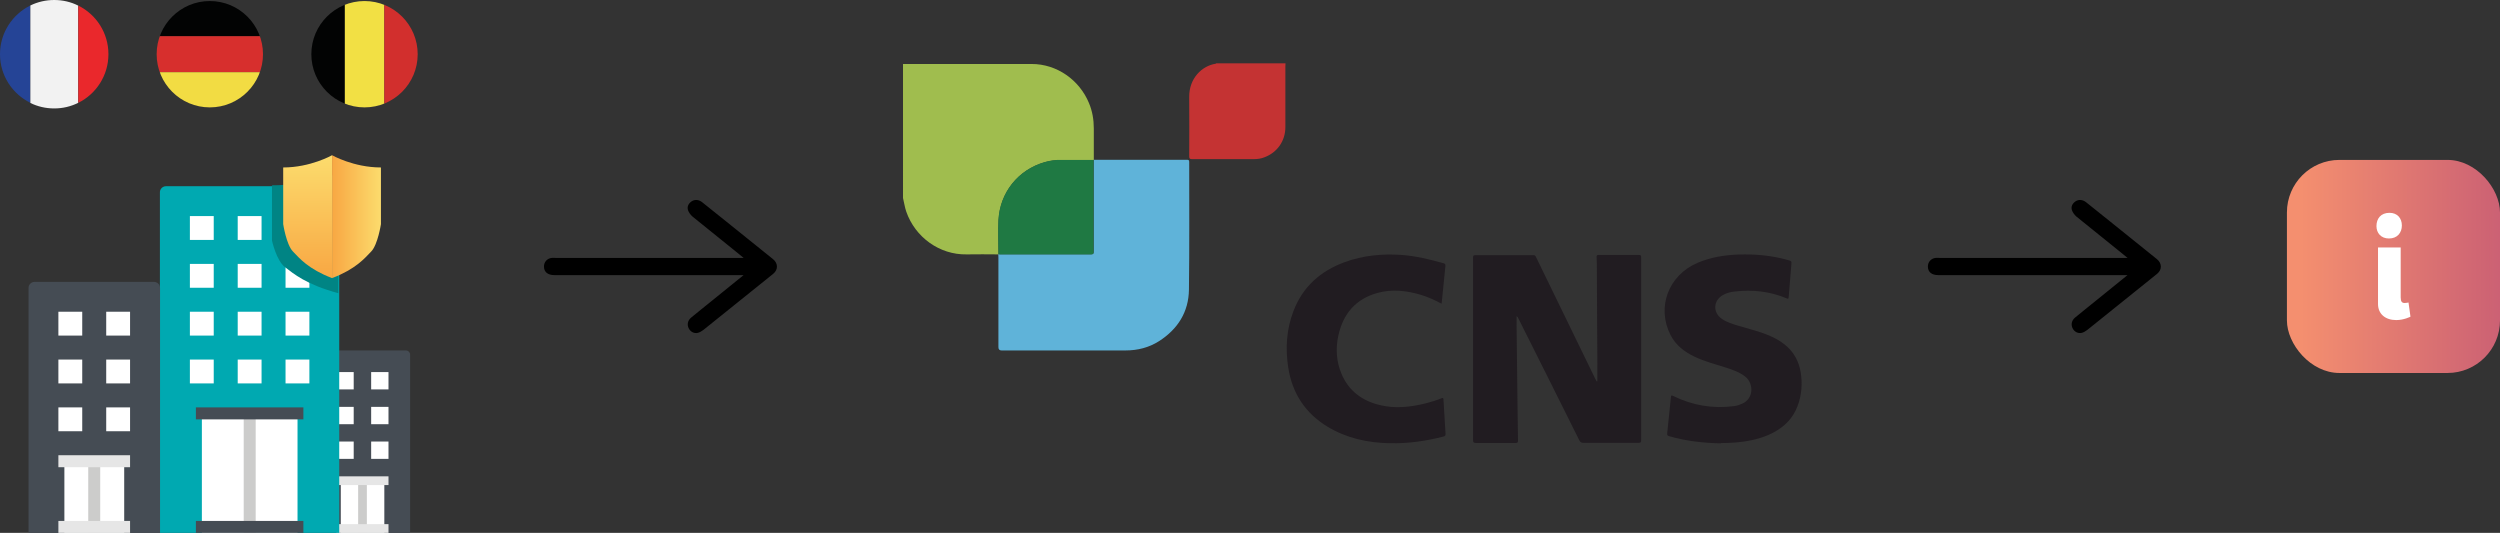 <?xml version="1.0" encoding="UTF-8"?>
<svg id="Calque_2" data-name="Calque 2" xmlns="http://www.w3.org/2000/svg" xmlns:xlink="http://www.w3.org/1999/xlink" viewBox="0 0 191.83 40.89">
  <rect x="0" y="0" width="191.83" height="40.89" fill="#333333" stroke="none"/>
  <defs>
    <style>
      .cls-1 {
        fill: #f2f2f2;
      }

      .cls-1, .cls-2, .cls-3, .cls-4, .cls-5, .cls-6, .cls-7, .cls-8, .cls-9, .cls-10, .cls-11, .cls-12, .cls-13, .cls-14, .cls-15, .cls-16, .cls-17, .cls-18, .cls-19, .cls-20, .cls-21, .cls-22, .cls-23, .cls-24 {
        stroke-width: 0px;
      }

      .cls-2 {
        fill: #000;
      }

      .cls-3 {
        fill: #1f7943;
      }

      .cls-4 {
        fill: #5fb3d9;
      }

      .cls-5 {
        fill: #254496;
      }

      .cls-6 {
        fill: #d72f2d;
      }

      .cls-6, .cls-7, .cls-12, .cls-14, .cls-20 {
        fill-rule: evenodd;
      }

      .cls-25 {
        clip-path: url(#clippath-2);
      }

      .cls-7 {
        fill: #f2dc43;
      }

      .cls-8 {
        fill: url(#Dégradé_sans_nom_10-2);
      }

      .cls-9 {
        fill: #ea282c;
      }

      .cls-10 {
        fill: #00a9b1;
      }

      .cls-11 {
        fill: none;
      }

      .cls-12 {
        fill: #f2e044;
      }

      .cls-13 {
        fill: #454c54;
      }

      .cls-26 {
        clip-path: url(#clippath-1);
      }

      .cls-14 {
        fill: #020303;
      }

      .cls-15 {
        fill: #a0bd4e;
      }

      .cls-16 {
        fill: #cccccb;
      }

      .cls-17 {
        fill: #c43333;
      }

      .cls-18 {
        fill: #e6e6e6;
      }

      .cls-27 {
        clip-path: url(#clippath);
      }

      .cls-19 {
        fill: url(#Dégradé_sans_nom_10);
      }

      .cls-28 {
        clip-path: url(#clippath-3);
      }

      .cls-20 {
        fill: #d22f2d;
      }

      .cls-21 {
        fill: #fff;
      }

      .cls-22 {
        fill: #008484;
      }

      .cls-23 {
        fill: #211c21;
      }

      .cls-24 {
        fill: url(#Dégradé_sans_nom_6);
      }
    </style>
    <clipPath id="clippath">
      <rect class="cls-11" x="69.29" y="4.87" width="68.95" height="29.15"/>
    </clipPath>
    <clipPath id="clippath-1">
      <rect class="cls-11" x="69.29" y="4.87" width="68.95" height="29.15"/>
    </clipPath>
    <linearGradient id="Dégradé_sans_nom_6" data-name="Dégradé sans nom 6" x1="176.51" y1="20.44" x2="192.86" y2="20.44" gradientUnits="userSpaceOnUse">
      <stop offset="0" stop-color="#f48f6f"/>
      <stop offset="1" stop-color="#c95e74"/>
    </linearGradient>
    <clipPath id="clippath-2">
      <circle class="cls-11" cx="16.1" cy="4.16" r="4.08"/>
    </clipPath>
    <clipPath id="clippath-3">
      <circle class="cls-11" cx="27.97" cy="4.16" r="4.08"/>
    </clipPath>
    <linearGradient id="Dégradé_sans_nom_10" data-name="Dégradé sans nom 10" x1="25.48" y1="16.62" x2="29.23" y2="16.62" gradientUnits="userSpaceOnUse">
      <stop offset="0" stop-color="#f8a743"/>
      <stop offset="1" stop-color="#fcdc6d"/>
    </linearGradient>
    <linearGradient id="Dégradé_sans_nom_10-2" data-name="Dégradé sans nom 10" x1="-60.47" y1="21.34" x2="-60.47" y2="11.91" gradientTransform="translate(-36.86) rotate(-180) scale(1 -1)" xlink:href="#Dégradé_sans_nom_10"/>
  </defs>
  <g id="Calque_1-2" data-name="Calque 1">
    <g id="Illustration_25" data-name="Illustration 25">
      <g class="cls-27">
        <g class="cls-26">
          <path class="cls-15" d="M76.6,19.52c-.81,0-1.62-.02-2.43,0-2.08.04-3.95-1.32-4.63-3.28-.12-.34-.16-.69-.25-1.04V4.91c.07,0,.14,0,.21,0,3.22,0,6.45,0,9.67,0,1.91,0,3.65,1.21,4.39,3,.26.62.37,1.27.37,1.95,0,.8,0,1.61,0,2.41,0,0-.01,0-.02.01-.84,0-1.67,0-2.51,0-.42,0-.84.06-1.24.17-2.03.58-3.43,2.32-3.54,4.45-.04.87,0,1.75,0,2.62,0,0-.01.01-.02.02"/>
          <path class="cls-17" d="M98.64,4.87c0,.07-.01.15-.01.22,0,1.55,0,3.1,0,4.66,0,1.06-.62,1.95-1.61,2.32-.25.1-.52.14-.79.14-1.59,0-3.18,0-4.77,0-.17,0-.21-.05-.21-.21,0-1.51.02-3.03,0-4.54-.02-1.46.99-2.41,2.03-2.57.02,0,.03-.02.04-.03h5.32Z"/>
          <path class="cls-4" d="M83.93,12.26c1.23,0,2.46,0,3.69,0,1.15,0,2.3,0,3.45,0,.12,0,.18.02.18.16,0,3.27.02,6.54-.02,9.8-.02,1.72-.86,3.04-2.3,3.96-.77.49-1.64.71-2.56.71-3.17,0-6.35,0-9.52,0q-.24,0-.24-.25c0-2.29,0-4.59,0-6.88,0-.08,0-.16-.01-.24,0,0,.01-.01.02-.02.04,0,.09.01.13.01,2.33,0,4.66,0,6.99,0,.16,0,.18-.06.18-.2,0-2.3,0-4.6,0-6.9,0-.05,0-.1,0-.15,0,0,.01,0,.02-.01"/>
          <path class="cls-23" d="M122.57,29.24c0-.41,0-.82,0-1.24,0-1.04-.01-2.09-.02-3.13,0-1.43-.01-2.87-.02-4.3,0-.28,0-.55-.02-.83-.01-.16.05-.18.19-.18,1.02,0,2.04,0,3.05,0,.16,0,.18.05.18.19,0,3.15,0,6.3,0,9.45,0,1.53,0,3.05,0,4.58,0,.16-.04.2-.2.2-1.41,0-2.82,0-4.22,0-.17,0-.25-.05-.33-.2-1.56-3.13-3.12-6.26-4.69-9.38-.02-.05-.05-.1-.12-.14,0,.21,0,.42,0,.64,0,.59.02,1.18.02,1.77.02,1.44.03,2.89.05,4.33.01.94.02,1.87.04,2.81,0,.14-.03.18-.18.18-1.01,0-2.02,0-3.04,0-.18,0-.23-.04-.23-.22,0-4.19,0-8.37,0-12.56,0-.48,0-.97,0-1.45,0-.13.02-.18.17-.18,1.48,0,2.97,0,4.45,0,.1,0,.15.02.2.12,1.51,3.11,3.03,6.22,4.54,9.33.04.08.08.16.12.23,0,0,.02,0,.03,0"/>
          <path class="cls-23" d="M132.05,34.02c-1.33-.03-2.67-.17-3.97-.55-.15-.04-.17-.1-.15-.25.1-.9.19-1.81.28-2.72.01-.14.01-.2.19-.11,1.48.72,3.04.99,4.68.77.21-.03.4-.09.59-.18.9-.38.91-1.54.26-2.07-.44-.35-.96-.53-1.49-.7-.81-.26-1.64-.47-2.41-.84-.78-.37-1.45-.88-1.85-1.67-1.08-2.12-.16-4.58,2.07-5.53,1.01-.43,2.07-.6,3.15-.64,1.28-.04,2.55.07,3.78.42.3.08.3.09.27.4-.07.81-.14,1.63-.2,2.44-.01.15-.05.15-.17.1-1.28-.54-2.61-.68-3.98-.52-.31.03-.6.11-.88.26-.76.41-.81,1.34-.11,1.83.39.27.84.41,1.3.54.86.26,1.73.46,2.55.84.88.41,1.6.99,1.98,1.91.54,1.3.44,3.61-1,4.85-.74.64-1.61.98-2.55,1.18-.77.17-1.55.21-2.35.22"/>
          <path class="cls-23" d="M110.59,23.29c-.52-.27-1.03-.51-1.57-.67-1.09-.32-2.2-.45-3.3-.15-1.69.46-2.67,1.61-3.03,3.3-.21.99-.15,1.97.24,2.9.55,1.32,1.58,2.08,2.94,2.41,1.18.29,2.36.16,3.52-.13.41-.1.82-.23,1.22-.39.08-.03.14-.06.15.08.05.88.1,1.77.16,2.65,0,.11-.01.17-.13.2-1.36.35-2.73.55-4.13.52-1.7-.03-3.33-.38-4.8-1.27-1.71-1.04-2.7-2.56-3.01-4.53-.23-1.48-.14-2.93.4-4.34.71-1.87,2.08-3.08,3.94-3.76,1.4-.51,2.86-.65,4.34-.55,1.11.08,2.18.34,3.24.64.12.03.15.08.14.21-.1.95-.19,1.9-.29,2.88"/>
          <path class="cls-3" d="M83.91,12.27s0,.1,0,.15c0,2.3,0,4.6,0,6.9,0,.14-.02.2-.18.2-2.33,0-4.66,0-6.99,0-.04,0-.09,0-.13-.01,0-.87-.04-1.75,0-2.62.11-2.12,1.51-3.86,3.54-4.45.4-.12.82-.18,1.24-.17.84,0,1.67,0,2.51,0"/>
        </g>
      </g>
    </g>
    <path class="cls-2" d="M57.06,21.11c-.19,0-.29,0-.39,0-4.71,0-9.42,0-14.13,0-.5,0-.79-.23-.8-.64-.01-.36.24-.64.59-.68.1-.01.2,0,.3,0,4.68,0,9.37,0,14.05,0h.38c-.15-.12-.24-.2-.34-.28-1.19-.96-2.39-1.92-3.58-2.89-.15-.13-.29-.32-.35-.5-.08-.27.04-.51.28-.67.24-.16.54-.14.8.06.62.49,1.24.99,1.86,1.49,1.19.96,2.39,1.92,3.58,2.88.4.32.41.81.02,1.13-1.78,1.44-3.57,2.87-5.35,4.3-.13.1-.28.19-.43.23-.3.07-.58-.09-.71-.36-.13-.28-.07-.58.18-.8.54-.45,1.09-.88,1.64-1.33.78-.63,1.56-1.26,2.41-1.95Z"/>
    <path class="cls-2" d="M163.25,21.11c-.19,0-.29,0-.39,0-4.71,0-9.42,0-14.13,0-.5,0-.79-.23-.8-.64-.01-.36.24-.64.59-.68.1-.01.2,0,.3,0,4.68,0,9.37,0,14.05,0h.38c-.15-.12-.24-.2-.34-.28-1.19-.96-2.39-1.92-3.58-2.89-.15-.13-.29-.32-.35-.5-.08-.27.04-.51.28-.67.24-.16.54-.14.8.06.62.49,1.24.99,1.86,1.49,1.19.96,2.39,1.92,3.58,2.88.4.32.41.81.02,1.13-1.78,1.44-3.57,2.87-5.35,4.3-.13.1-.28.19-.43.23-.3.07-.58-.09-.71-.36-.13-.28-.07-.58.18-.8.54-.45,1.09-.88,1.64-1.33.78-.63,1.56-1.26,2.41-1.95Z"/>
    <g>
      <rect class="cls-24" x="175.48" y="12.27" width="16.35" height="16.35" rx="4.03" ry="4.03"/>
      <path class="cls-21" d="M183.31,18.3c-.62,0-.96-.43-.96-.95,0-.58.34-1.02,1-1.02.61,0,.95.42.95.97s-.34,1-.99,1ZM182.47,18.99h1.74v3.83c0,.33.1.43.31.43.11,0,.25-.03.29-.04l.15,1.09s-.5.26-1.09.26c-.83,0-1.4-.46-1.4-1.24v-4.32Z"/>
    </g>
    <g>
      <g>
        <path class="cls-13" d="M31.48,40.89h-7.34v-13.67c0-.18.15-.33.33-.33h6.67c.18,0,.33.15.33.33v13.67Z"/>
        <rect class="cls-21" x="25.81" y="28.55" width="1.33" height="1.33"/>
        <rect class="cls-21" x="28.48" y="28.55" width="1.33" height="1.33"/>
        <rect class="cls-21" x="25.81" y="31.22" width="1.33" height="1.33"/>
        <rect class="cls-21" x="28.48" y="31.22" width="1.33" height="1.33"/>
        <rect class="cls-21" x="25.81" y="33.88" width="1.33" height="1.33"/>
        <rect class="cls-21" x="28.48" y="33.88" width="1.33" height="1.33"/>
        <rect class="cls-21" x="26.15" y="36.88" width="3.34" height="4"/>
        <rect class="cls-16" x="27.48" y="36.88" width=".67" height="4"/>
        <rect class="cls-18" x="25.81" y="36.55" width="4" height=".67"/>
        <rect class="cls-18" x="25.81" y="40.22" width="4" height=".67"/>
      </g>
      <g>
        <path class="cls-5" d="M2.33.42v7.47c-1.38-.68-2.33-2.09-2.33-3.73S.95,1.1,2.33.42Z"/>
        <path class="cls-1" d="M6,.43v7.46c-.56.28-1.18.43-1.84.43s-1.28-.15-1.83-.42V.42c.55-.27,1.18-.42,1.83-.42s1.29.15,1.84.43Z"/>
        <path class="cls-9" d="M8.32,4.16c0,1.63-.94,3.05-2.31,3.73V.43c1.37.68,2.31,2.09,2.31,3.73Z"/>
      </g>
      <g class="cls-25">
        <g>
          <polygon class="cls-14" points="10.86 2.78 21.34 2.78 21.34 .02 10.86 .02 10.86 2.78 10.86 2.78"/>
          <polygon class="cls-6" points="10.86 5.54 21.34 5.54 21.34 2.78 10.86 2.78 10.86 5.54 10.86 5.54"/>
          <polygon class="cls-7" points="10.86 8.29 21.34 8.29 21.34 5.54 10.86 5.54 10.86 8.29 10.86 8.29"/>
        </g>
      </g>
      <g class="cls-28">
        <g>
          <polygon class="cls-14" points="23.42 8.27 26.46 8.27 26.46 .04 23.42 .04 23.42 8.27 23.42 8.27"/>
          <polygon class="cls-12" points="26.46 8.27 29.49 8.27 29.49 .04 26.46 .04 26.46 8.27 26.46 8.27"/>
          <polygon class="cls-20" points="29.49 8.27 32.53 8.27 32.53 .04 29.49 .04 29.49 8.27 29.49 8.27"/>
        </g>
      </g>
      <path class="cls-10" d="M26.03,40.89h-13.76V14.75c0-.25.21-.46.46-.46h12.84c.25,0,.46.21.46.46v26.14Z"/>
      <path class="cls-13" d="M12.28,40.89H2.19v-18.8c0-.25.21-.46.46-.46h9.17c.25,0,.46.21.46.46v18.8Z"/>
      <rect class="cls-21" x="15.49" y="31.72" width="7.34" height="9.17"/>
      <rect class="cls-16" x="18.7" y="31.72" width=".92" height="9.17"/>
      <rect class="cls-13" x="15.03" y="31.26" width="8.25" height=".92"/>
      <rect class="cls-13" x="15.03" y="39.97" width="8.25" height=".92"/>
      <rect class="cls-21" x="14.57" y="16.58" width="1.83" height="1.83"/>
      <rect class="cls-21" x="4.48" y="23.92" width="1.83" height="1.83"/>
      <rect class="cls-21" x="8.15" y="23.92" width="1.83" height="1.83"/>
      <rect class="cls-21" x="4.48" y="27.59" width="1.83" height="1.83"/>
      <rect class="cls-21" x="8.15" y="27.59" width="1.83" height="1.83"/>
      <rect class="cls-21" x="4.48" y="31.26" width="1.83" height="1.83"/>
      <rect class="cls-21" x="8.15" y="31.26" width="1.83" height="1.83"/>
      <rect class="cls-21" x="18.24" y="16.58" width="1.83" height="1.83"/>
      <rect class="cls-21" x="14.57" y="20.25" width="1.83" height="1.83"/>
      <rect class="cls-21" x="18.24" y="20.25" width="1.83" height="1.83"/>
      <rect class="cls-21" x="21.91" y="20.25" width="1.83" height="1.83"/>
      <rect class="cls-21" x="14.57" y="23.92" width="1.83" height="1.83"/>
      <rect class="cls-21" x="18.24" y="23.92" width="1.83" height="1.83"/>
      <rect class="cls-21" x="21.91" y="23.92" width="1.83" height="1.83"/>
      <rect class="cls-21" x="14.57" y="27.59" width="1.83" height="1.83"/>
      <rect class="cls-21" x="18.24" y="27.59" width="1.83" height="1.83"/>
      <rect class="cls-21" x="21.91" y="27.59" width="1.83" height="1.83"/>
      <rect class="cls-21" x="4.94" y="35.38" width="4.59" height="5.5"/>
      <rect class="cls-16" x="6.77" y="35.38" width=".92" height="5.5"/>
      <rect class="cls-18" x="4.48" y="34.93" width="5.5" height=".92"/>
      <rect class="cls-18" x="4.48" y="39.97" width="5.5" height=".92"/>
      <rect class="cls-21" x="20.91" y="16.58" width="1.83" height="1.83"/>
      <path class="cls-22" d="M25.96,13.3s-2.24.92-5.09.92v4.24s.33,1.53,1,2.04,1.6,1.32,4.09,2"/>
      <g>
        <path class="cls-19" d="M25.48,11.91s1.65.94,3.75.94v4.35s-.24,1.57-.74,2.09-1.18,1.35-3.01,2.05"/>
        <path class="cls-8" d="M25.48,11.91s-1.65.94-3.75.94v4.35s.24,1.57.74,2.09,1.18,1.35,3.01,2.05"/>
      </g>
    </g>
  </g>
</svg>